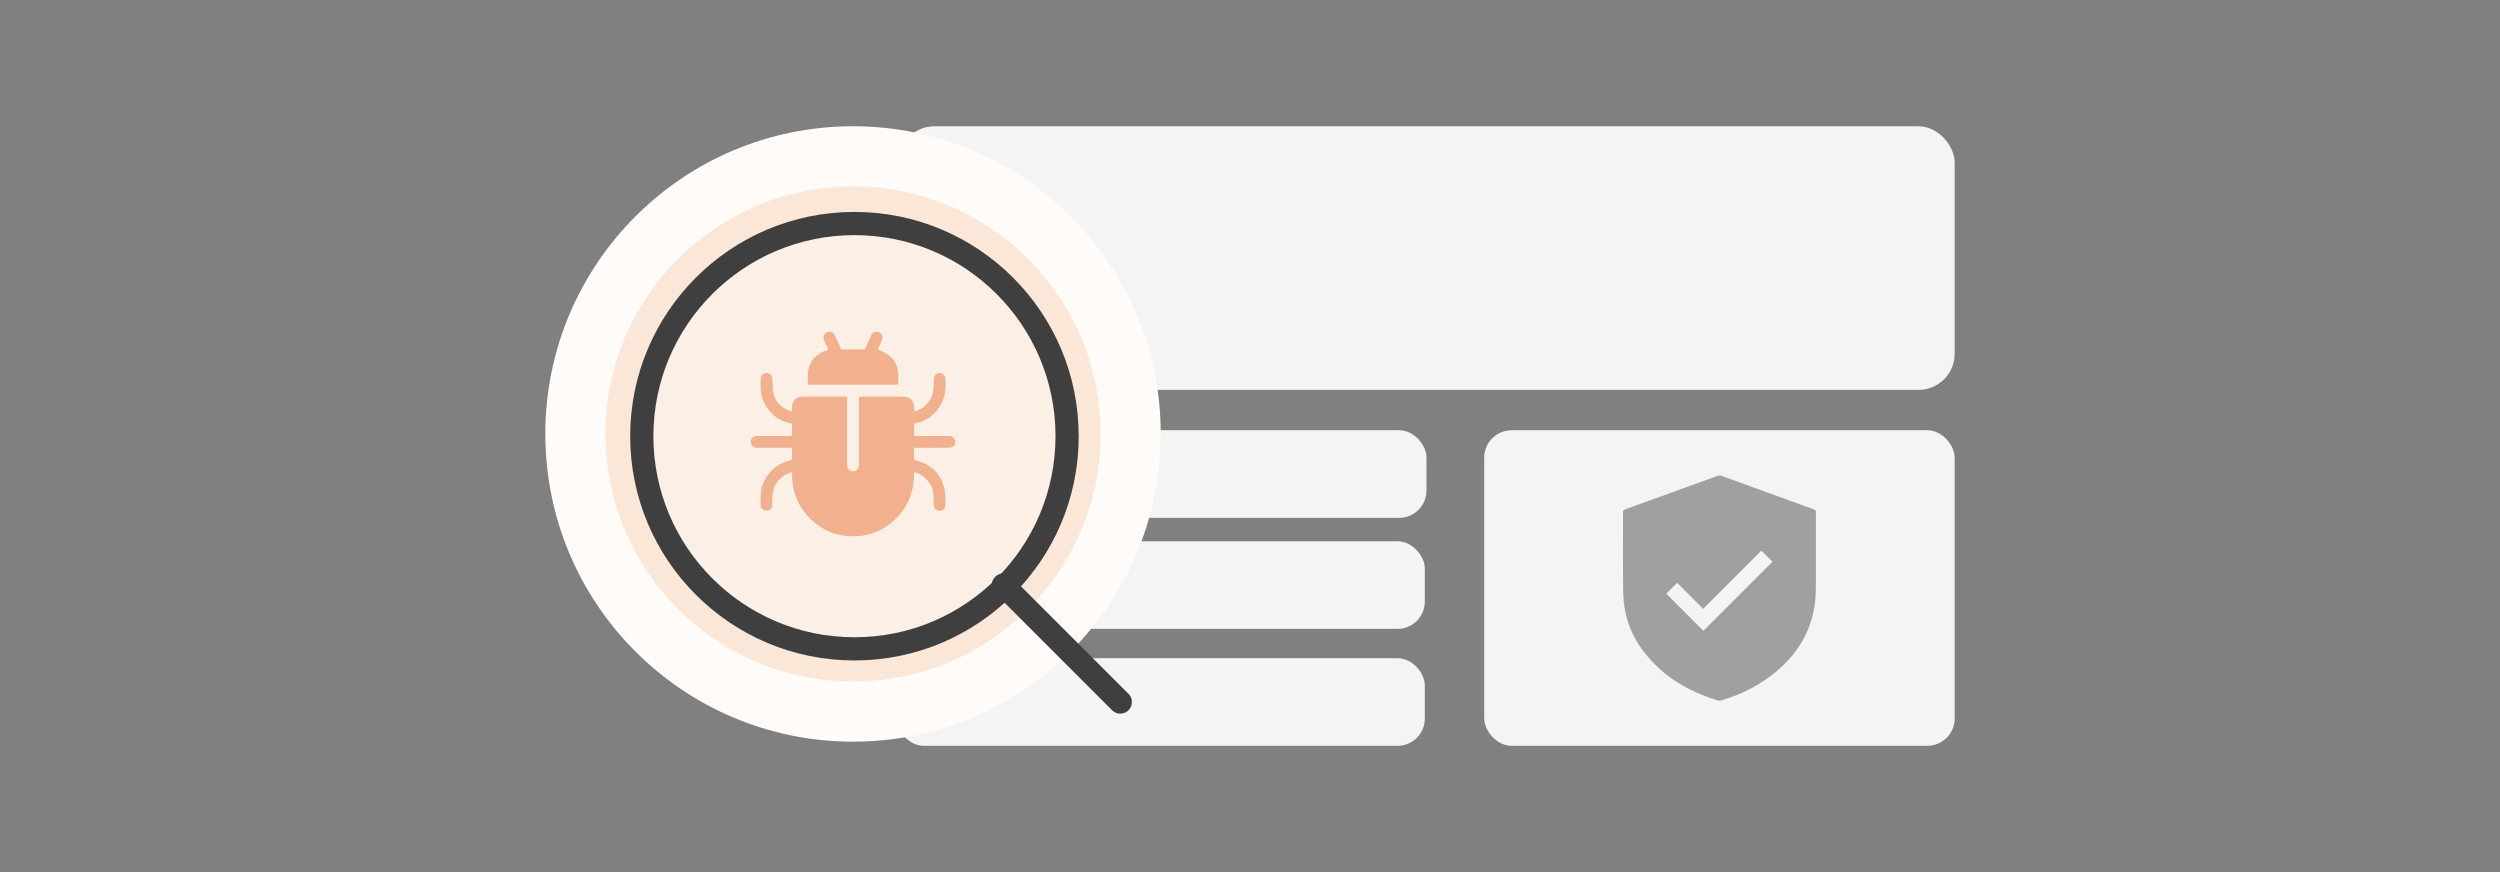 <?xml version="1.0" encoding="UTF-8"?><svg id="Layer_1" xmlns="http://www.w3.org/2000/svg" viewBox="0 0 860 300"><rect x="0" y="0" width="860" height="300" fill="#808080" stroke="none"/><rect x="309.011" y="43.434" width="363.397" height="90.687" rx="12.443" ry="12.443" fill="#f4f4f4"/><rect x="309.011" y="147.995" width="181.698" height="30.141" rx="9.386" ry="9.386" fill="#f4f4f4"/><rect x="308.44" y="186.189" width="181.698" height="30.141" rx="9.386" ry="9.386" fill="#f4f4f4"/><rect x="308.44" y="226.425" width="181.698" height="30.141" rx="9.386" ry="9.386" fill="#f4f4f4"/><rect x="510.567" y="147.995" width="161.841" height="108.571" rx="9.448" ry="9.448" fill="#f4f4f4"/><g><circle cx="293.441" cy="149.282" r="105.849" fill="#fffbf8"/><circle cx="293.441" cy="149.282" r="85.17" fill="#f6cfb2" opacity=".46"/><g><path d="m272.421,149.974v-4.214c-.336-.072-.666-.136-.992-.214-5.486-1.305-9.569-6.295-9.76-11.942-.036-1.053-.04-2.108-.021-3.161.022-1.264.886-2.146,2.037-2.13,1.155.016,1.938.909,2.011,2.172.099,1.706.015,3.475.452,5.098.848,3.153,3.078,5.081,6.255,5.998.038-.772.034-1.481.115-2.18.186-1.599,1.378-2.747,2.984-2.919.295-.032.594-.051.891-.051,4.742-.003,9.485-.002,14.227-.002.226,0,.452,0,.782,0v.849c0,7.423-0,14.845 0,22.268 0,1.659.759,2.606,2.07,2.588,1.281-.018,2.01-.951,2.01-2.579.001-7.4 0-14.799 0-22.199v-.891c.288-.013.53-.034.773-.034,4.765-.002,9.531-.006,14.296 0,2.544.003,3.879,1.358,3.886,3.919.001.386 0.0.773 0,1.223,2.104-.52,3.73-1.624,4.987-3.28,1.253-1.65,1.754-3.546,1.77-5.59.006-.756-.01-1.512.005-2.268.023-1.218.848-2.09,1.982-2.119,1.125-.028,2.022.836,2.049,2.043.06,2.659.112,5.32-1.052,7.819-1.84,3.95-4.853,6.457-9.115,7.438-.178.041-.355.091-.579.149v4.212c.275,0,.521,0,.767,0,3.757 0,7.515-.005,11.272.005,1.037.003,1.78.577,2.038,1.514.228.83-.095,1.795-.877,2.188-.466.235-1.047.332-1.577.336-3.597.028-7.194.015-10.791.015h-.876c0,1.361-.016,2.64.023,3.918.004.143.305.354.5.402,5.412,1.329,8.833,4.691,9.997,10.129.377,1.761.242,3.644.23,5.47-.007,1.012-1.01,1.768-2.038,1.733-1.06-.036-1.895-.849-1.944-1.935-.057-1.28-.041-2.564-.129-3.842-.232-3.357-3.132-6.687-6.416-7.414-.042-.009-.089.01-.223.027.09,6.934-2.387,12.777-7.775,17.236-3.881,3.212-8.418,4.788-13.454,4.708-5.916-.093-10.962-2.308-15.032-6.62-4.054-4.295-5.825-9.481-5.729-15.398-1.603.357-2.895,1.098-4.005,2.154-1.878,1.788-2.716,4.025-2.755,6.587-.012.825.013,1.65-.01,2.474-.033,1.166-.886,2.014-1.998,2.024-1.105.01-1.996-.829-2.025-1.99-.068-2.682-.115-5.362,1.057-7.886,1.827-3.936,4.842-6.418,9.06-7.405.545-.128.702-.319.685-.851-.037-1.141-.011-2.284-.011-3.522h-.863c-3.597,0-7.194.004-10.791-.006-.408-.001-.835-.02-1.218-.142-.871-.278-1.416-1.203-1.312-2.106.11-.946.857-1.702,1.806-1.785.432-.038.87-.017,1.305-.018,3.414-.001,6.827-.001,10.241-.001.248,0,.495,0,.808,0Z" fill="#e98853"/><path d="m302.008,120.143c1.257.678,2.54,1.198,3.623,1.991,2.02,1.48,3.098,3.594,3.32,6.074.121,1.357.022,2.733.022,4.137h-31.023c-.265-3.599-.192-7.08,2.737-9.77.939-.862,1.998-1.52,3.219-1.904.325-.102.651-.202,1.052-.326-.498-1.133-1.002-2.226-1.462-3.337-.486-1.174.004-2.349,1.116-2.768,1.038-.392,2.092.059,2.6,1.159.642,1.391,1.267,2.79,1.859,4.202.189.451.438.594.919.588,2.312-.025,4.625-.025,6.938 0.0.46.005.69-.134.87-.558.616-1.452,1.257-2.894,1.924-4.323.407-.873,1.26-1.318,2.121-1.189.885.133,1.633.819,1.708,1.721.038.454-.092.954-.263,1.386-.411,1.036-.892,2.044-1.28,2.915Z" fill="#e98853"/></g><g><circle cx="293.931" cy="150.051" r="71.367" fill="#fff" opacity=".34"/><g><circle cx="293.931" cy="150.051" r="73.156" fill="none" stroke="#3f3f3f" stroke-linecap="round" stroke-linejoin="round" stroke-width="7.981"/><line x1="385.376" y1="241.496" x2="345.14" y2="201.26" fill="none" stroke="#3f3f3f" stroke-linecap="round" stroke-linejoin="round" stroke-width="7.981"/></g></g></g><path d="m624.662,190.43c0,4.088.036,8.176-.007,12.263-.121,11.537-4.78,20.922-13.588,28.274-5.548,4.631-11.846,7.893-18.782,9.912-.423.123-.938.194-1.344.07-10.475-3.192-19.521-8.549-26.068-17.551-4.29-5.899-6.411-12.596-6.508-19.855-.122-9.124-.031-18.251-.052-27.376-.001-.526.173-.742.657-.917,10.671-3.865,21.333-7.752,32.005-11.614.315-.114.742-.117,1.056-.003,10.672,3.862,21.334,7.75,32.006,11.611.556.201.64.507.638,1.023-.017,4.721-.01,9.442-.01,14.163h-.003Zm-38.774,19.024c-3.028-3.034-6.014-6.025-8.95-8.967-1.29,1.284-2.569,2.557-3.743,3.724,4.265,4.265,8.569,8.571,12.772,12.774,7.916-7.917,15.902-15.904,23.757-23.76-1.199-1.199-2.469-2.468-3.807-3.805-6.59,6.592-13.261,13.264-20.029,20.034Z" fill="#a0a0a0"/></svg>